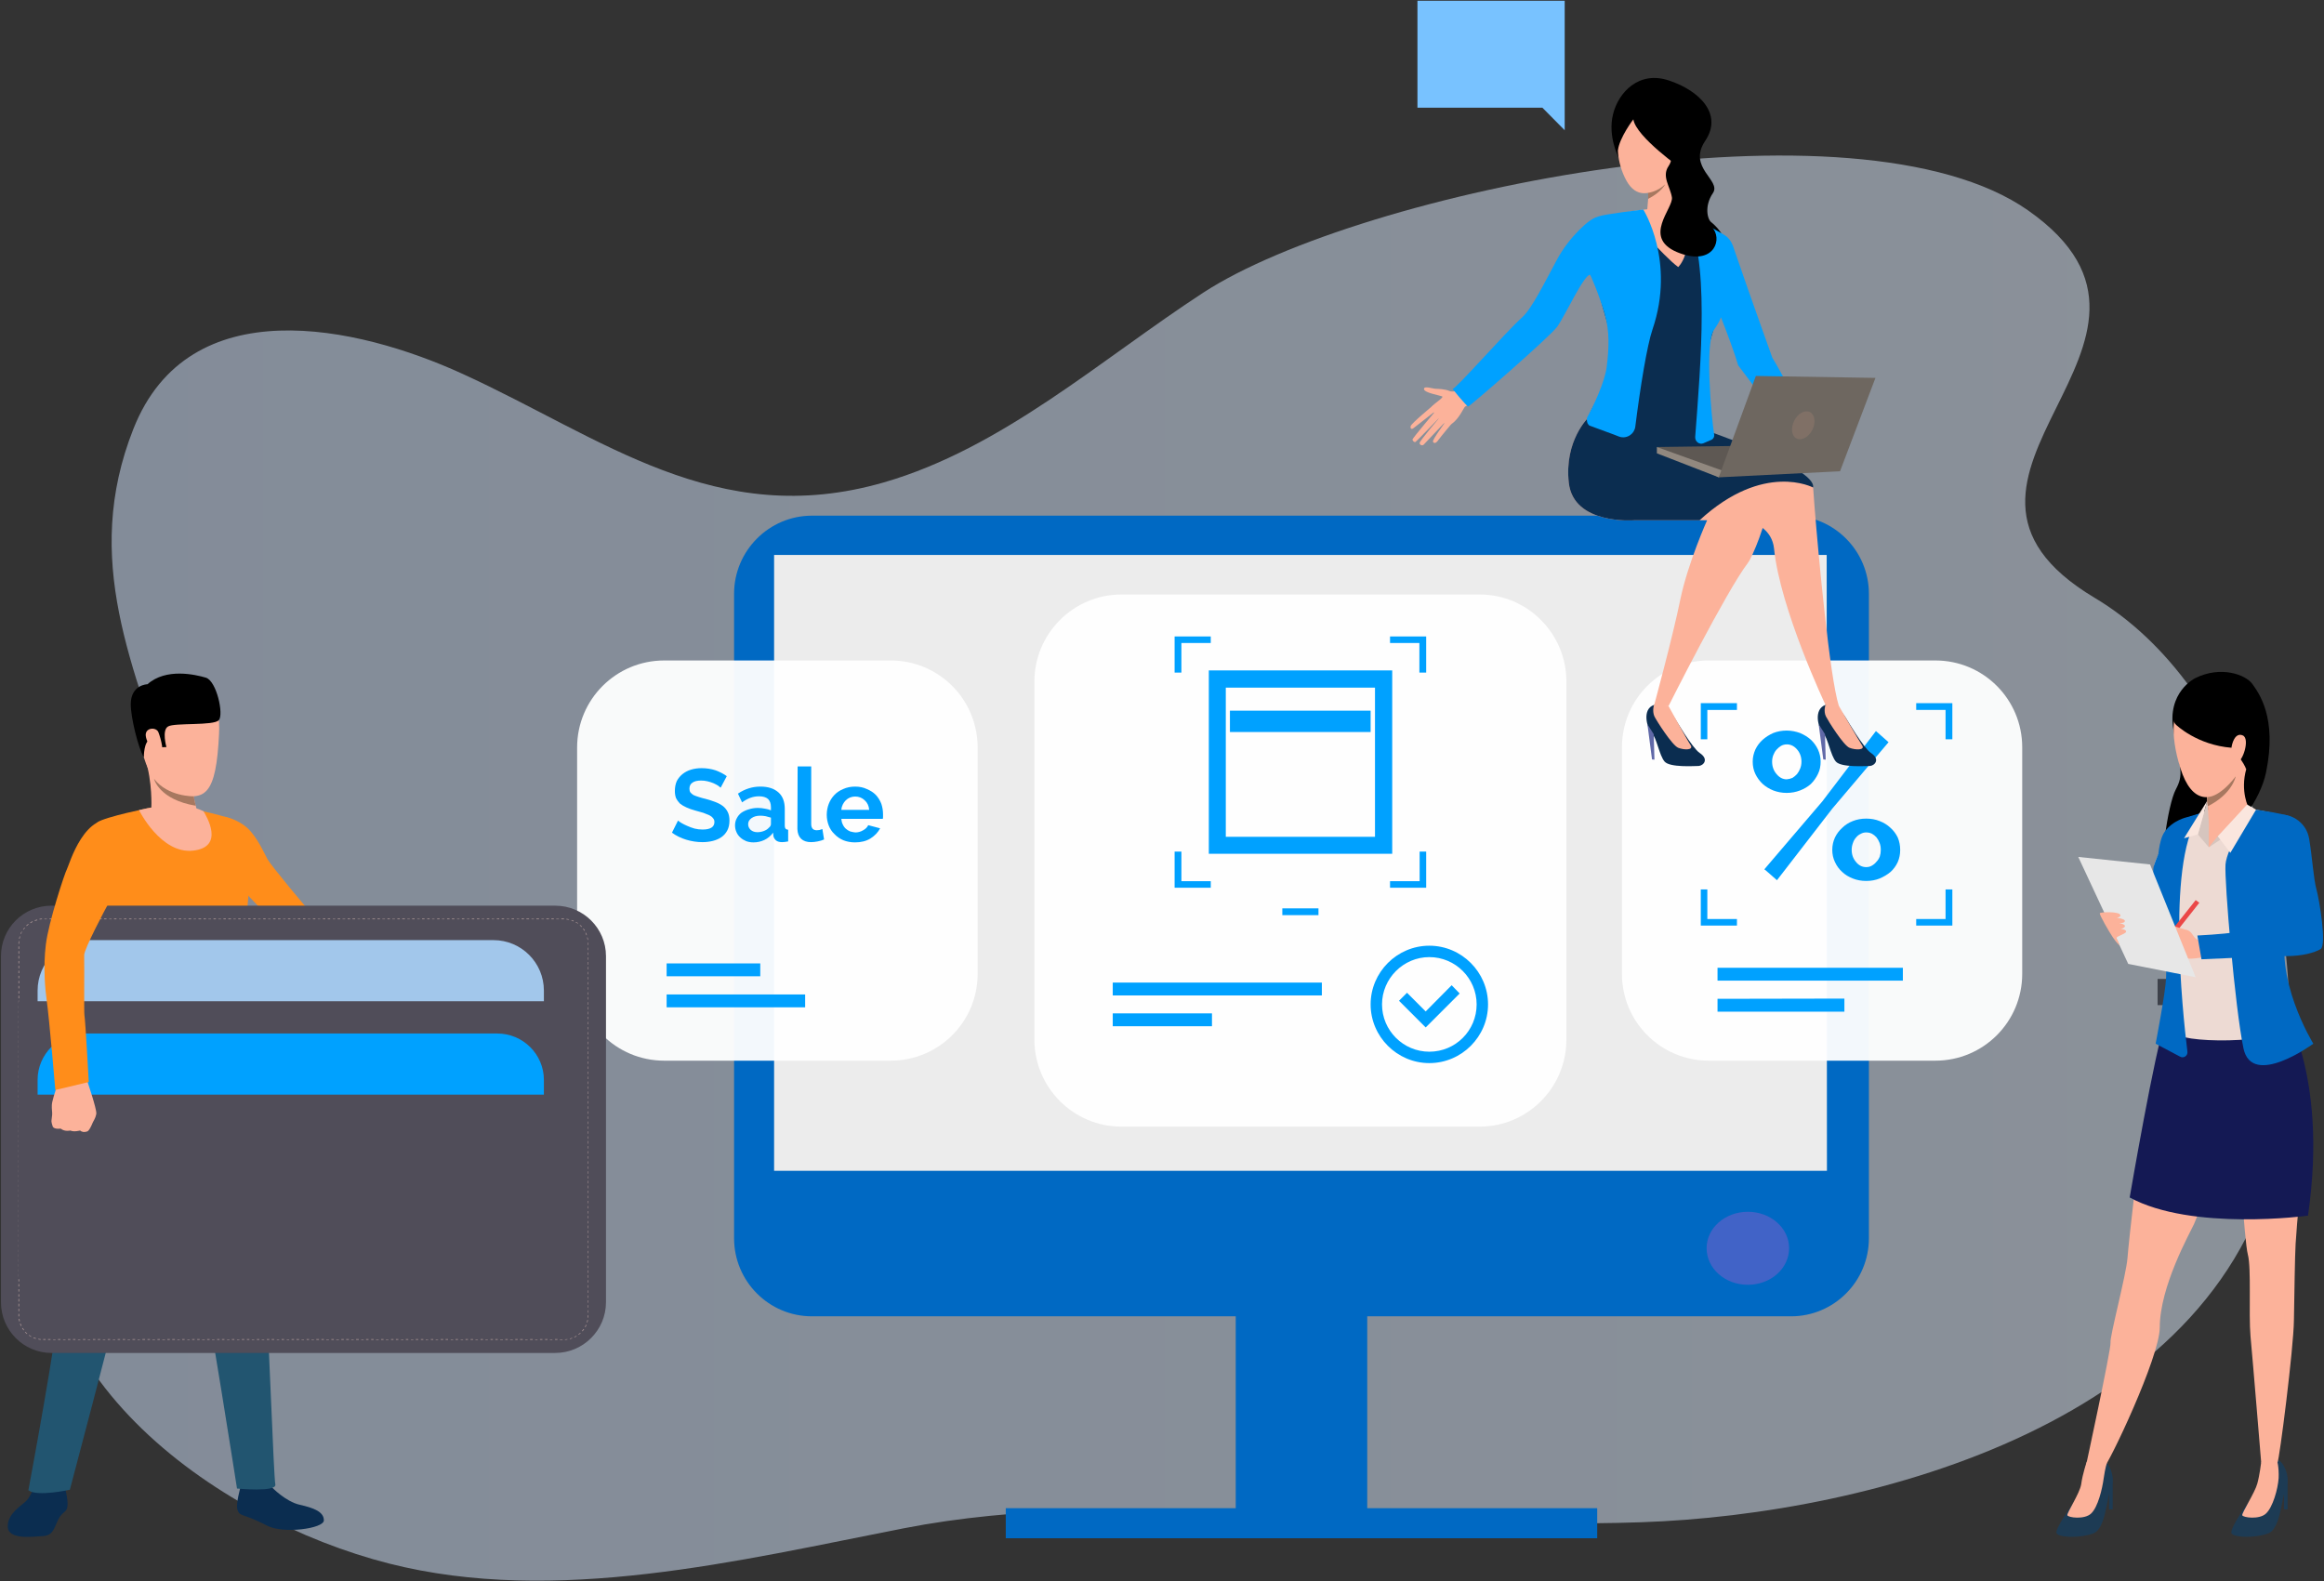 <svg version="1.2" xmlns="http://www.w3.org/2000/svg" viewBox="0 0 958 652" width="958" height="652">
	<rect x="0" y="0" width="958" height="652" fill="#333333" stroke="none"/>
	<title>translation-purchasing</title>
	<defs>
		<linearGradient id="g1" x2="1" gradientUnits="userSpaceOnUse" gradientTransform="matrix(-926.24,0,0,-587.555,943.77,357.88)">
			<stop offset="0" stop-color="#e3f0ff"/>
			<stop offset="1" stop-color="#d4e6ff"/>
		</linearGradient>
		<linearGradient id="g2" x2="1" gradientUnits="userSpaceOnUse" gradientTransform="matrix(215.98,0,0,216.405,418.62,361.82)">
			<stop offset="0" stop-color="#ff9f55"/>
			<stop offset="1" stop-color="#ffd255"/>
		</linearGradient>
	</defs>
	<style>
		.s0 { opacity: .5;fill: url(#g1) } 
		.s1 { fill: url(#g2) } 
		.s2 { fill: #3d414a } 
		.s3 { fill: #0069c3 } 
		.s4 { fill: #ececec } 
		.s5 { fill: #4163c7 } 
		.s6 { fill: #323657 } 
		.s7 { opacity: .95;fill: #ffffff } 
		.s8 { fill: #00a1ff } 
		.s9 { fill: #0b2d50 } 
		.s10 { fill: #fcb29a } 
		.s11 { fill: #6069a8 } 
		.s12 { fill: #000000 } 
		.s13 { fill: #eb4747 } 
		.s14 { fill: #a77860 } 
		.s15 { fill: #5e5853 } 
		.s16 { fill: #91887f } 
		.s17 { fill: #6e6760 } 
		.s18 { fill: #807066 } 
		.s19 { fill: #78c2ff } 
		.s20 { fill: #225570 } 
		.s21 { fill: #ff8d1a } 
		.s22 { fill: #504d59 } 
		.s23 { fill: #a89494 } 
		.s24 { fill: #a2c7eb } 
		.s25 { fill: #1d3b54 } 
		.s26 { fill: #141954 } 
		.s27 { fill: #eddad3 } 
		.s28 { fill: #d6c5be } 
		.s29 { fill: #fae6de } 
		.s30 { fill: #e7e7e7 } 
	</style>
	<path class="s0" d="m939.4 470.3c16.7-90.8-15.5-187.8-75.9-223.8-83.6-49.9 50.1-105.2-27.4-159.7-70.7-49.7-275.4-8.2-340 33.8-42.2 27.5-82.9 64.2-131.8 78.3-69.1 19.9-115.9-18.4-173.7-44.8-43.3-19.8-112.7-35.2-135.6 22.7-21.4 54.1 0 98.2 16.9 150.1 10.2 31.3 16.7 59.6-3 88-15.3 22.3-41.4 32.2-48.3 61.1-21 88 68.6 150.5 139.7 168.6 68.8 17.5 144.6-1.3 212.2-14.5 92.3-18 202.3 1 304-2.5 95.1-3.2 241.7-41.7 262.9-157.2z"/>
	<g>
		<path class="s1" d="m632.7 253.6c-4 2.4-7.8 4-14.7 6.1-18 5.5-23 7.5-43 11-20.1 3.6-42.1-5.5-59.6 5.6-17.5 11-20.7 11.3-20.7 11.3l-8.5 1.7c0 0-22.9-3.7-26.7-0.2-3.2 3 0.9 0.2-14.2 18.2-15 18-9.9 10.5-15 18-11.1 16.3-14 9-10 24 4 15 21 29 21 29 0 0 26.1 2 31.1 4 5 2 42 4.5 42 4.5 0 0 26.5 38.1 31.5 46.1 5 8 5.4 16.5 9.1 31 0.6 2.4 1 4.4 1.4 6.1 48.2-46.9 78.2-112.5 78.2-185.1q0-15.9-1.9-31.3z"/>
		<path fill-rule="evenodd" class="s2" d="m889.4 403.6h42.4v10.8h-42.4z"/>
		<path fill-rule="evenodd" class="s3" d="m563.6 628h-54.2v-164.6h54.2z"/>
		<path fill-rule="evenodd" class="s3" d="m738.3 542.7h-403.6c-17.7 0-32.1-14.4-32.1-32.2v-265.7c0-17.7 14.4-32.2 32.1-32.2h403.6c17.7 0 32.1 14.5 32.1 32.2v265.7c0 17.8-14.4 32.2-32.1 32.2z"/>
		<path fill-rule="evenodd" class="s4" d="m753.1 482.7h-434v-253.9h433.9z"/>
		<path class="s5" d="m703.5 514.6c0 8.4 7.6 15.1 17 15.1 9.4 0 17-6.7 17-15.1 0-8.3-7.6-15-17-15-9.4 0-17 6.7-17 15z"/>
		<path fill-rule="evenodd" class="s3" d="m414.6 621.8h243.8v12.4h-243.8z"/>
		<path class="s6" d="m337.9 455.6q0 0 0 0 0.1 0 0 0z"/>
		<g>
			<path fill-rule="evenodd" class="s7" d="m704.4 272.3h93.4c19.8 0 35.8 16 35.8 35.8v93.4c0 19.8-16 35.8-35.8 35.8h-93.4c-19.8 0-35.8-16-35.8-35.8v-93.4c0-19.8 16-35.8 35.8-35.8z"/>
			<path class="s8" d="m736.5 326.9q-2.9 0-5.5-1-2.5-1-4.4-2.7-1.9-1.8-3-4.1-1.1-2.3-1.1-5.1c0-1.8 0.4-3.4 1.1-5q1.1-2.3 3-4 1.9-1.7 4.4-2.8 2.6-1 5.5-1c2 0 3.8 0.4 5.5 1q2.6 1.1 4.5 2.8 1.8 1.7 2.9 4 1.1 2.4 1.1 5c0 1.8-0.3 3.5-1.1 5.1q-1.1 2.3-2.9 4.1-1.9 1.7-4.5 2.7-2.6 1-5.5 1zm-9.2 31.5l23.9-28 22.1-29 5.2 4.6-23.2 27.4-22.8 29.5c0 0-5.2-4.6-5.2-4.5zm9.2-37.1q1.3-0.1 2.4-0.6 1-0.6 1.9-1.6 0.8-1 1.3-2.3 0.5-1.3 0.5-2.8 0-2.9-1.8-5-1.8-2.1-4.2-2.1-1.3 0-2.4 0.6-1 0.6-1.9 1.6-0.8 0.9-1.3 2.2-0.5 1.3-0.5 2.7 0 3 1.8 5.1 1.8 2.2 4.2 2.2zm32.8 41.9q-3 0-5.5-1-2.6-1-4.4-2.7-1.9-1.7-3-4.1-1.1-2.3-1.1-5 0-2.7 1.1-5.1 1.1-2.3 3-4 1.8-1.8 4.4-2.8 2.5-1 5.5-1 3 0 5.5 1 2.6 1 4.5 2.8 1.9 1.7 3 4 1 2.4 1 5.1 0 2.7-1 5-1.1 2.4-3 4.1-1.9 1.6-4.5 2.7-2.5 1-5.5 1zm0-5.7q1.3 0 2.3-0.6 1.1-0.6 1.9-1.6 0.9-0.9 1.4-2.2 0.4-1.3 0.4-2.7 0-1.6-0.5-2.9-0.5-1.3-1.3-2.3-0.8-0.9-1.9-1.5-1.1-0.5-2.3-0.5-1.3 0-2.3 0.6-1.1 0.5-1.9 1.5-0.9 1-1.3 2.3-0.5 1.3-0.5 2.8 0 2.9 1.8 5 1.7 2.1 4.2 2.1z"/>
			<g>
				<path fill-rule="evenodd" class="s8" d="m716 381.6h-14.9v-14.9h2.7v12.2h12.2v2.7z"/>
				<path fill-rule="evenodd" class="s8" d="m804.8 381.6h-14.9v-2.7h12.1v-12.2h2.8v14.9z"/>
				<path fill-rule="evenodd" class="s8" d="m703.8 304.8h-2.7v-14.9h14.9v2.8h-12.2v12.1z"/>
				<path fill-rule="evenodd" class="s8" d="m804.8 304.8h-2.8v-12.1h-12.1v-2.8h14.9v14.9z"/>
			</g>
			<path fill-rule="evenodd" class="s7" d="m367.1 437.3h-93.3c-19.8 0-35.8-16-35.9-35.8v-93.3c0-19.9 16.1-35.9 35.9-35.9h93.3c19.9 0 35.9 16 35.9 35.9v93.3c0 19.8-16 35.8-35.9 35.8z"/>
			<path fill-rule="evenodd" class="s8" d="m708 399h76.4v5.3h-76.4z"/>
			<path fill-rule="evenodd" class="s8" d="m708 411.8l52.3-0.1v5.4h-52.3z"/>
			<path fill-rule="evenodd" class="s8" d="m274.8 397.2h38.6v5.3h-38.6z"/>
			<path fill-rule="evenodd" class="s8" d="m274.8 410h57.1v5.3h-57.1z"/>
			<g>
				<path class="s8" d="m297 324.7q-0.3-0.3-1-0.8-0.8-0.5-1.9-1-1.2-0.5-2.5-0.8-1.3-0.3-2.6-0.3-2.4 0-3.6 0.9-1.2 0.8-1.2 2.5 0 0.9 0.4 1.5 0.5 0.6 1.3 1.1 0.9 0.4 2.2 0.8 1.2 0.4 2.9 0.8 2.2 0.6 4 1.3 1.8 0.7 3.1 1.7 1.2 1 1.9 2.4 0.7 1.4 0.7 3.5 0 2.4-0.9 4.1-0.9 1.7-2.5 2.8-1.5 1-3.5 1.5-2 0.5-4.2 0.5-3.4 0-6.7-1-3.3-1-5.9-2.9l2.5-5q0.4 0.4 1.4 1 1 0.6 2.4 1.2 1.3 0.6 3 1.1 1.6 0.4 3.3 0.4 4.9 0 4.9-3.1 0-1-0.6-1.6-0.5-0.7-1.5-1.2-1.1-0.5-2.5-1-1.4-0.4-3.2-0.9-2.2-0.6-3.7-1.3-1.6-0.7-2.7-1.6-1-1-1.6-2.2-0.5-1.3-0.5-3 0-2.3 0.8-4.1 0.9-1.7 2.4-2.9 1.5-1.2 3.5-1.8 2-0.6 4.3-0.6 3.1 0 5.8 0.9 2.7 1 4.6 2.4l-2.5 4.7z"/>
				<path class="s8" d="m310.6 347.3q-1.6 0-3-0.5-1.4-0.6-2.4-1.5-1.1-1-1.6-2.2-0.6-1.3-0.6-2.8c0-1 0.2-2 0.7-2.9q0.7-1.4 1.9-2.3 1.3-0.9 3-1.4 1.8-0.6 3.8-0.6 1.5 0 2.9 0.3 1.4 0.2 2.5 0.7v-1.3q0-2.2-1.2-3.4-1.3-1.1-3.7-1.1-1.8 0-3.5 0.6-1.7 0.6-3.5 1.9l-1.7-3.6q4.3-2.9 9.2-2.9c3.3 0 5.7 0.8 7.5 2.4q2.6 2.3 2.6 6.8v6.9q0 0.8 0.3 1.2 0.3 0.4 1.1 0.5v4.8q-1.5 0.3-2.5 0.3-1.6 0-2.5-0.7-0.9-0.8-1.1-1.9l-0.1-1.3q-1.5 2-3.6 3-2.1 1-4.5 1zm1.6-4.2q1.4 0 2.7-0.5 1.3-0.5 2-1.3 0.9-0.7 0.9-1.6v-2.6q-1-0.3-2.2-0.6-1.1-0.2-2.2-0.2-2.2 0-3.6 1-1.4 1-1.4 2.5 0 1.4 1.1 2.4 1.1 0.9 2.7 0.9z"/>
				<path class="s8" d="m328.8 316h5.6v23.8q0 1.2 0.6 1.9 0.6 0.6 1.7 0.6 0.5 0 1.1-0.1 0.6-0.2 1.2-0.4l0.7 4.3q-1.1 0.5-2.6 0.8-1.5 0.3-2.8 0.3-2.6 0-4.1-1.4-1.4-1.4-1.5-4z"/>
				<path class="s8" d="m352.5 347.3q-2.7 0-4.9-0.9-2.1-0.9-3.6-2.5-1.6-1.5-2.4-3.6-0.8-2.1-0.8-4.4c0-1.5 0.3-3.1 0.8-4.4q0.8-2.1 2.3-3.7 1.5-1.6 3.7-2.5 2.2-1 4.9-1 2.7 0 4.8 1 2.2 0.9 3.7 2.4 1.5 1.6 2.3 3.7 0.7 2.1 0.7 4.3 0 0.6 0 1.1 0 0.5-0.1 0.8h-17.1q0.1 1.3 0.6 2.3 0.5 1.1 1.3 1.8 0.8 0.7 1.8 1.1 1.1 0.3 2.1 0.4 1.7 0 3.2-0.9 1.5-0.8 2.1-2.1l4.9 1.3q-1.3 2.5-4 4.2-2.6 1.6-6.4 1.6zm5.8-13.4q-0.2-2.5-1.9-4-1.6-1.5-3.9-1.5-1.1 0-2.1 0.4-1 0.4-1.8 1.2-0.7 0.7-1.2 1.7-0.5 1-0.6 2.2h11.5z"/>
			</g>
			<path class="s7" d="m462.3 245.1h147.6c19.8 0 35.8 16.1 35.8 35.9v147.6c0 19.8-16 35.9-35.8 35.9h-147.6c-19.8 0-35.9-16.1-35.9-35.9v-147.6c0-19.8 16.1-35.9 35.9-35.9z"/>
			<g>
				<path fill-rule="evenodd" class="s8" d="m499.1 366h-14.9v-14.9h2.8v12.2h12.1v2.7z"/>
				<path fill-rule="evenodd" class="s8" d="m587.9 366h-14.9v-2.7h12.2v-12.2h2.7v14.9z"/>
				<path fill-rule="evenodd" class="s8" d="m487 277.3h-2.8v-14.9h14.9v2.7h-12.1v12.2z"/>
				<path fill-rule="evenodd" class="s8" d="m587.9 277.3h-2.8v-12.2h-12.1v-2.7h14.9v14.9z"/>
			</g>
			<path class="s8" d="m573.9 352h-75.6v-75.6h75.6zm-68.6-7h61.5v-61.5h-61.5z"/>
			<path fill-rule="evenodd" class="s8" d="m507 293h58v8.8h-58z"/>
			<path class="s8" d="m589.2 438.3c-13.3 0-24.2-10.9-24.2-24.2 0-13.3 10.9-24.2 24.2-24.2 13.3 0 24.2 10.9 24.2 24.2 0 13.3-10.9 24.2-24.2 24.2zm0-43.7c-10.7 0-19.5 8.8-19.5 19.5 0 10.8 8.8 19.5 19.5 19.5 10.8 0 19.5-8.7 19.5-19.5 0-10.7-8.7-19.5-19.5-19.5z"/>
			<path fill-rule="evenodd" class="s8" d="m587.7 423.6l-11-11 3.3-3.3 7.7 7.7 10.7-10.8 3.3 3.4-14 14z"/>
			<path fill-rule="evenodd" class="s8" d="m528.6 374.5h14.9v2.8h-14.9z"/>
			<path fill-rule="evenodd" class="s8" d="m458.7 405.1h86.2v5.3h-86.2z"/>
			<path fill-rule="evenodd" class="s8" d="m458.7 417.8h40.9v5.3h-40.9z"/>
		</g>
		<g>
			<path class="s9" d="m761.1 296.3c0 0 7.1 12.1 10.1 14.1 4.1 2.7 1.5 5.3-0.4 5.4-1.9 0-11.8 0.7-14-1.8-2.2-2.5-3.3-9.9-5.3-11.8-2-2-4.1-9.7 1-11.6 4.5-1.6 8.6 5.7 8.6 5.7z"/>
			<path class="s10" d="m758 291c0 0 8.2 14.2 9.6 16.3 1.4 2-2.7 2-5.2 1-2.5-1-8.8-11.1-9.7-12.9-1.1-2.2-0.2-4.8-0.2-4.8l5.5 0.4z"/>
			<path fill-rule="evenodd" class="s11" d="m749.7 298.6l1.9 14.5 1 0.1-0.3-10.5-2.6-4.1z"/>
			<path class="s9" d="m690.5 296.3c0 0 7.1 12.1 10.1 14.1 4.1 2.7 1.5 5.3-0.4 5.4-1.9 0-11.8 0.7-14-1.8-2.2-2.5-3.3-9.9-5.3-11.8-2-2-4.2-9.9 1-11.6 4.5-1.4 8.6 5.7 8.6 5.7z"/>
			<path class="s10" d="m687.8 291.1c0-0.1 7.7 14.1 9.1 16.1 1.4 2.1-2.6 2.1-5.1 1.1-2.5-1-8.9-11.1-9.8-12.9-1-2.2-0.2-4.8-0.2-4.8 0 0 6 0.4 6 0.4z"/>
			<path fill-rule="evenodd" class="s11" d="m679.1 298.6l1.9 14.5 1 0.1-0.3-10.5-2.6-4.1z"/>
			<path class="s10" d="m658.9 186.5l64.4 29.3c0 0 7.2 2.4 8 10.4 2.5 24.9 21.2 64.4 21.2 64.4 6 3 5.5 0.4 5.5 0.4-3.8-12.1-8.4-62-10-82-0.3-4.3-0.5-7.2-0.6-8.1 0-0.6-0.7-1.5-1.9-2.4-8.9-7.2-45.2-22.1-45.2-22.1-27.4-0.7-41.4 10.1-41.4 10.1z"/>
			<path class="s10" d="m646.7 199.1c2 17.4 26.9 15.4 26.9 15.4h30.1c0 0-7.9 17.6-11 32.5-3.2 15.7-10.8 43.6-10.8 43.6 0 0 0.5 1 5.9 0.5 0 0 23.7-47.2 32.7-59 2-2.6 7.6-16.4 8.5-24.7 0.3-2.8 0.1-4.9-0.9-5.8-1-0.9-3.4-2.5-6.6-4.5-9.5-6-25.9-15.2-35-17.2-12.2-2.8-31.6-7.9-31.6-7.9 0 0-10.2 9.7-8.2 27.1z"/>
			<path class="s12" d="m667.2 64.9c0 0-4.5-8.6-2.3-17.7 2.2-9.1 10.7-18.2 23.1-14 12.4 4.1 22.4 13.8 14.9 24.9-7.4 11.1 6.8 16.2 3.2 21.5-3.6 5.3-2.3 10.8-0.7 12 1.5 1.2 6.4 5.6 5.9 10.8-0.6 5.2-24.1-15.1-24.1-15.1 0 0-12.8-25.7-20-22.4z"/>
			<path class="s13" d="m705 174.4c0 0-1.9 9-50-2.4 0 0 16.1-5.4 50 2.4z"/>
			<path class="s9" d="m654.5 174.5q-1.2 2.2-2.3 4.3 26.4 0.7 52.8 1.5c-2.8-9.3-1.9-21.9-1.4-31.5 0.6-11.7 7.1-19.8 6.4-31.7 3.5 0.6 4.1 0.7 7.6 1.2-5.4-15.2-7.2-22.7-23.8-28.5-5.4-1.9-8.9-2.3-14.7-1.8-19.2 1.5-25 1.8-34.4 19.2 14.7 2.3 12.3 7.6 16.8 22.3 2.1 7.1 4.4 15.1 3.3 22.6-1.2 7.5-10.3 15.6-10.3 22.4z"/>
			<path class="s10" d="m685.1 93.5c-7.9-1.5-6.2-5.9-6.2-5.9 0 0 0.3-2.5 0.5-5.6q0.1-1.2 0-2.5c0-1.3 0-2.6-0.2-3.8-0.6-5.3 14.3-2.2 14.3-2.2 0 0-0.9 10.7 1.2 13.9 2 3.2-1.8 7.5-9.6 6.1z"/>
			<path class="s10" d="m670.1 87.6c0 0 15.8 18.3 21.7 22.5 0 0 6.7-6.1 2.6-22.1 0 0-7.7-3.9-24.3-0.4z"/>
			<path class="s10" d="m670.5 43.6c0 0-8.2 15.8-0.1 30.8 8.2 15 24.2-6.5 25.3-9 1-2.6 6.5-16.8-4.4-21.2-11-4.3-18.4-4.9-20.8-0.6z"/>
			<path class="s12" d="m673.3 49.2c0 0-5.7 7.4-6.4 12.9 0 0-2.2-10.4 4.1-20.3 6.4-10 22.6-0.5 24.8 3.5 2.1 4 8.5 7.5-2.2 24.6 0 0-19.2-13.4-20.3-20.7z"/>
			<path class="s14" d="m686.4 76c0 0-1.4 3.1-7 6q0-1.2 0-2.5c0 0 3.8-0.4 7-3.5z"/>
			<path class="s10" d="m603.3 160.3c0 0-3.9 1.7-5.8 0.9-1.8-0.8-4.7-0.9-5.6-0.9-1.2 0-5-1.4-4.9 0.1 0 1.5 6.1 2.5 7.4 3 1.2 0.4-3.8 3.2-4.2 4.4-0.5 1.2 5.1 9.2 8.3 6.9 3.2-2.3 4.9-6.8 5.5-7.1 0.7-0.3 2.4-1.6 2.4-1.6l-3.1-5.7z"/>
			<path class="s10" d="m590.8 167.1c0 0-9.2 7.6-9.3 8.6-0.2 1 0.3 1.5 1.2 0.8 0.9-0.7 9.1-7.1 9.1-7.1 0 0-9.2 10.9-9.5 11.7-0.2 0.5 0.7 1.4 1.2 1.1 0.5-0.3 10.3-10.5 10.3-10.5 0 0-8.6 10.1-8.6 10.9-0.1 0.7 1 1.4 1.7 0.7 0.6-0.7 9.2-9.7 9.2-9.7 0 0-5.8 7.8-5.4 8.5 0.2 0.4 0.9 1.3 2.3-0.8 1.5-2 5.3-6.5 5.3-6.5z"/>
			<path class="s9" d="m700.6 214.5h-27c0 0-24.9 2-26.9-15.4-2-17.5 8.2-27.1 8.2-27.1 0 0 13.1 3.5 24.6 6.3 5.7-1.3 12.7-2.1 20.7-1.9 0 0 48.7 16.1 47.2 24.6 0 0-20.3-10.9-46.8 13.5z"/>
			<path fill-rule="evenodd" class="s15" d="m683 184.3l51.5-0.7-26 13.2-25.5-12.5z"/>
			<path class="s9" d="m699 177.8c0 0-11.6 4.4-25.8 0.4l-0.6-5.3 29.2 1.6z"/>
			<path fill-rule="evenodd" class="s16" d="m708.5 196.8l-25.5-9.9v-2.6l27.5 9.9-2 2.6z"/>
			<g>
				<path class="s8" d="m698.8 180.2c-0.1 1.9 1.8 3.3 3.5 2.5l3-1.3c0.9-0.3 1.5-1.3 1.3-2.3-1.2-7.7-3.9-38 0-43.2 1.4-2 2.3-3.6 2.8-5.1 2.6 6.6 5.8 15.2 7.1 19.8l24.3 32.3 8.2 2.1c-10.2-24.5-18.4-37.5-18.4-37.5-1.6-4.3-6.1-17.2-10.2-28.7-2.5-7.3-4.9-14-6.1-17.6-0.7-1.8-1.9-3.4-3.6-4.4-3.8-2.2-10-5.8-15.7-8.5q0-0.1-0.1-0.1-0.2-0.1-0.5-0.2c10.8 16.3 6.6 62.6 4.4 92.1q0 0.1 0 0.1z"/>
				<path class="s8" d="m658.6 89.4c-3.4 0.5-12 8.8-16.6 17.3-5.2 9.6-10.5 20.5-14.5 24.1-7.3 6.6-27.7 30-28.7 29.5-0.4-0.3 5.6 7 6.4 7.3 0.4 0.2 33.6-28.6 36.8-33 3-4.2 11.1-21.7 13.5-21.3q0 0 0 0c0.2 0.4 3.2 6.8 6 16.1q0 0.3 0.1 0.5c1.9 6.5 1.7 13.6 0.7 21.5-0.8 6-5.3 15.8-8 20.6-0.3 0.5-0.2 1.6 0.1 2.5 0.3 0.5 0.6 0.9 0.9 1l9.8 3.6 2.3 0.9c1.6 0.6 3.4 0.3 4.7-0.7 1-0.7 1.8-1.9 2-3.4 2.1-16.7 4.9-33.7 7.1-40.1 9.6-28.2-3.8-49.4-3.8-49.4 0 0-15.7 1.8-18.8 2.9z"/>
			</g>
			<path fill-rule="evenodd" class="s17" d="m708.5 196.8l15.3-41.8 49.3 0.8-14.6 38.5-50 2.5z"/>
			<path class="s18" d="m739.6 173.5c-1.5 3-1.1 6.3 1 7.3 2.1 1 5-0.6 6.5-3.6 1.5-3 1-6.3-1-7.3-2.1-1-5 0.5-6.5 3.6z"/>
			<path class="s12" d="m687.6 59.3c0 0 3.1 5 0.2 9.2-2.9 4.3 0.7 8.4 1.4 12.9 0.6 4.5-12.2 16.4 2 22.5 14.3 6 18.8-4 15.2-9.4-3.6-5.5-6.2-9.9-6.5-17.7-0.3-7.8-2.9-20-12.3-17.5z"/>
			<path fill-rule="evenodd" class="s19" d="m584.3 0.3h60.7v44.1 9.3l-9.2-9.3h-51.5v-44.1z"/>
		</g>
		<g>
			<path class="s9" d="m14.6 612c0 0-1.9 4.7-3.5 6.5-1.6 1.9-7.9 5.2-7.9 10.7-0.1 5.9 10.5 4.3 14.6 4.1 4.2-0.3 4.5-3.4 6.2-6.8 1.7-3.4 3.5-2.8 3.8-5.5 0.4-2.7-1.3-8.8-1.3-8.8z"/>
			<path class="s9" d="m112 613.1c0 0 5.7 6 11.6 7.3 5.8 1.3 9.9 2.9 9.9 6.4 0.1 3.4-16.8 5.7-23.4 2.2-10-5.2-11-3.6-12.1-6.2-1.1-2.6 1.3-9.6 1.2-10.4-0.1-1 12.8 0.7 12.8 0.7z"/>
			<path class="s20" d="m96.6 438.7c0 0 6.1 43.9 8.5 58.7 2.9 17.4 3.9 31.7 4.7 40.7 1 11.2 3 70.6 3.7 73.9 0.7 3.3-15.8 1.7-15.8 1.7 0 0-12-77-15-89-2.8-11.2-10.6-57.4-13.1-54.3-2.6 3-18.7 57-20.6 65.9-1.9 8.8-20.2 77.9-20.2 77.9 0 0-13.6 3-17.1 0.2 0 0 11.9-63.5 13.1-80.1 0.5-6.3 4.2-75.2 14.9-103.1 5.6-14.8 56.9 7.5 56.9 7.5z"/>
			<path class="s21" d="m78.9 333.4c0 0 16 3.3 17.9 5 2.1 1.8 5.7 19.3 5.9 24.2 0.2 4.9-1.9 25.2-4 32.8-2 7.6-1.6 47.2-0.6 53.4 0 0-32.1 6.3-63.8 2.2 0 0 5.5-34.4 4.2-44.8-1.6-13.3-5.5-44-5.5-44 0 0 4.2-20.7 7.1-23.1 2.8-2.3 22.4-6.2 22.4-6.2z"/>
			<path class="s10" d="m72.3 284c0 0 19.2-7.1 18 18.4-1.2 25.6-5.7 28.2-18.3 24.6-12.7-3.6-13.7-19.7-15.4-27.5-1.6-7.7 9.4-14.4 15.7-15.5z"/>
			<path class="s10" d="m82.1 337.5c0 0-10 8.1-19.7-4.6 0 0 0.5-10.3-2.5-19.9-2.9-9.6 20.2 12.8 20.2 12.8-0.3 0.2-0.3 1.1-0.2 2.5 0.1 1.1 0.4 2.5 0.8 3.9 0.8 3.2 0.6 2.7 1.4 5.3z"/>
			<path class="s12" d="m59.3 312.2c0 0-0.1-6.8 2.8-7.4 2.8-0.7 4.3 3.3 4.3 3.3l2.2-0.1c0 0-2-7 0.7-8.5 2.7-1.6 18.9-0.2 20.9-2.6 2.1-2.3-0.9-16.1-5.3-17.5-4.4-1.3-16.5-4.1-24.1 2.7 0 0-6.9 0.1-6.9 8.3 0 5.4 3.1 18.1 5.4 21.8z"/>
			<path class="s14" d="m80.7 332.2c-15-2.5-17.2-10.9-17.2-11.1 5.8 7.5 16.4 7.2 16.4 7.2 0.1 1.1 0.4 2.5 0.8 3.9z"/>
			<path class="s10" d="m65.3 301.9c-0.9-2.3-5.7-2-5.2 1.6 0.5 3.5 4.5 9 6.1 8 1.6-1 0.3-6.5-0.9-9.6z"/>
			<path class="s10" d="m57.3 334c0 0 9 18.2 22.3 16.7 13.2-1.5 5.5-14.2 4.3-16.2 0 0-8-5.1-26.6-0.5z"/>
			<path class="s21" d="m124.9 388.8c7.5 3.5 35.9 10.6 35.9 10.6l2-11.8c0 0-14.4-5.6-24.4-8.2-4.8-1.2-9.6-2.9-10.3-3.3-0.8-0.4-16.7-19.7-17.8-21.8-1.2-2.1-4.1-9-8.3-12.9-4.2-3.8-9.5-4.7-9.5-4.7-10.5 8.9 3.7 25.7 3.7 25.7 0 0 18.3 21.6 28.7 26.4z"/>
			<path fill-rule="evenodd" class="s22" d="m21.2 373.4h207.7c11.5 0 20.9 9.3 20.9 20.8v142.7c0 11.5-9.4 20.9-20.9 20.9h-207.7c-11.5 0-20.8-9.4-20.8-20.9v-142.7c0-11.5 9.3-20.8 20.8-20.8z"/>
			<path class="s23" d="m231.9 552.4h-1.1v-0.2h1.1zm-2.1 0h-1v-0.3h1zm-2.1 0h-1v-0.2h1zm-2 0h-1v-0.3h1zm-2.1 0h-1v-0.3h1zm-2 0h-1v-0.2h1zm-2 0h-1.1v-0.3h1.1zm-2.1 0h-1v-0.2h1zm-2 0h-1.1v-0.3h1.1zm-2.1 0h-1v-0.3h1zm-2 0h-1.1v-0.2h1.1zm-2.1 0h-1v-0.3h1zm-2 0h-1.1v-0.2h1.1zm-2.1 0h-1v-0.3h1zm-2 0h-1v-0.3h1zm-2.1 0h-1v-0.2h1zm-2 0h-1v-0.3h1zm-2.1 0h-1v-0.2h1zm-2 0h-1v-0.3h1zm-2.1 0h-1v-0.3h1zm-2 0h-1v-0.2h1zm-2.1 0h-1v-0.3h1zm-2 0h-1v-0.2h1zm-2.1 0h-1v-0.3h1zm-2 0h-1v-0.3h1zm-2.1 0h-1v-0.2h1zm-2 0h-1v-0.3h1zm-2.1 0h-1v-0.2h1zm-2 0h-1v-0.3h1zm-2.1 0h-1v-0.3h1zm-2 0h-1v-0.2h1zm-2.1 0h-1v-0.3h1zm-2 0h-1v-0.2h1zm-2.1 0h-1v-0.3h1zm-2 0h-1v-0.3h1zm-2.1 0h-1v-0.2h1zm-2 0h-1v-0.3h1zm-2 0h-1.1v-0.2h1.1zm-2.1 0h-1v-0.3h1zm-2.1 0h-1v-0.3h1zm-2 0h-1v-0.2h1zm-2 0h-1.1v-0.3h1.1zm-2.1 0h-1v-0.2h1zm-2 0h-1.1v-0.3h1.1zm-2.1 0h-1v-0.3h1zm-2 0h-1.1v-0.2h1.1zm-2.1 0h-1v-0.3h1zm-2 0h-1.1v-0.2h1.1zm-2.1 0h-1v-0.3h1zm-2 0h-1.1v-0.3h1.1zm-2.1 0h-1v-0.2h1zm-2 0h-1v-0.3h1zm-2.1 0h-1v-0.2h1zm-2 0h-1.1v-0.3h1.1zm-2.1 0h-1v-0.3h1zm-2 0h-1v-0.2h1zm-2.1 0h-1v-0.3h1zm-2 0h-1v-0.2h1zm-2.1 0h-1v-0.3h1zm-2 0h-1v-0.3h1zm-2.1 0h-1v-0.2h1zm-2 0h-1v-0.3h1zm-2.1 0h-1v-0.2h1zm-2 0h-1v-0.3h1zm-2.1 0h-1v-0.3h1zm-2 0h-1v-0.2h1zm-2.1 0h-1v-0.3h1zm-2 0h-1v-0.2h1zm-2.1 0h-1v-0.3h1zm-2 0h-1v-0.3h1zm-2.1 0h-1v-0.2h1zm-2 0h-1v-0.3h1zm-2 0h-1.1v-0.2h1.1zm-2.1 0h-1v-0.3h1zm-2.1 0h-1v-0.3h1zm-2 0h-1v-0.2h1zm-2.1 0h-1v-0.3h1zm-2 0h-1v-0.2h1zm-2 0h-1.1v-0.3h1.1zm-2.1 0h-1v-0.3h1zm-2 0h-1.1v-0.2h1.1zm-2.1 0h-1v-0.3h1zm-2 0h-1.1v-0.2h1.1zm-2.1 0h-1v-0.3h1zm-2 0h-1.1v-0.3h1.1zm-2.1 0h-1v-0.2h1zm-2 0h-1.1v-0.3h1.1zm-2.1 0h-1v-0.2h1zm-2 0h-1v-0.3h1zm-2.1 0h-1v-0.3h1zm-2 0h-1v-0.2h1zm-2.1 0h-1v-0.3h1zm-2 0h-1v-0.2h1zm-2.1 0h-1v-0.3h1zm-2 0h-1v-0.3h1zm-2.1 0h-1v-0.2h1zm-2 0h-1v-0.3h1zm-2.1 0h-1v-0.2h1zm-2 0h-1v-0.3h1zm-2.1 0h-1v-0.3h1zm-2 0h-1v-0.2h1zm-2.1 0h-1v-0.3h1zm-2 0h-1v-0.2h1zm-2.1 0h-1v-0.3h1zm-2 0h-1v-0.3h1zm214.1 0v-0.2q0.5-0.1 1-0.1v0.2q-0.5 0.1-1 0.1zm-216.2 0q-0.5-0.1-1-0.2l0.1-0.2q0.5 0.1 1 0.1c0 0-0.1 0.3-0.1 0.3zm218.2-0.3v-0.2q0.4-0.2 0.9-0.3l0.1 0.2q-0.5 0.2-1 0.3zm-220.2-0.1q-0.5-0.2-1-0.4l0.1-0.2q0.5 0.2 1 0.3zm222.1-0.6l-0.1-0.2q0.5-0.2 0.9-0.5l0.1 0.2q-0.4 0.3-0.9 0.5zm-224-0.2q-0.5-0.3-0.9-0.6l0.1-0.2q0.4 0.3 0.9 0.6c0 0-0.1 0.2-0.1 0.2zm225.8-0.9l-0.2-0.2q0.4-0.3 0.8-0.6l0.2 0.1q-0.4 0.4-0.8 0.7zm-227.5-0.3q-0.4-0.3-0.8-0.7l0.2-0.2q0.4 0.4 0.7 0.7zm229-1.1l-0.2-0.2q0.4-0.4 0.6-0.8l0.3 0.2q-0.3 0.4-0.7 0.8zm-230.4-0.4q-0.3-0.4-0.6-0.9l0.3-0.1q0.2 0.4 0.5 0.8c0 0-0.2 0.2-0.2 0.2zm231.6-1.3l-0.2-0.1q0.2-0.5 0.4-0.9l0.3 0.1q-0.2 0.4-0.5 0.9zm-232.7-0.5q-0.2-0.4-0.4-0.9l0.3-0.1q0.2 0.5 0.4 0.9l-0.3 0.1zm233.5-1.4l-0.2-0.1q0.1-0.5 0.2-1l0.3 0.1q-0.1 0.5-0.3 1zm-234.2-0.5q-0.1-0.5-0.2-1l0.3-0.1q0.1 0.5 0.2 1l-0.3 0.1zm234.6-1.6h-0.3q0.1-0.4 0.1-0.9v-0.1h0.2v0.1q0 0.5 0 0.9zm-234.9-0.5q0-0.2 0-0.4v-0.6h0.3v0.6q0 0.2 0 0.4c0 0-0.3 0-0.3 0zm234.9-1.5h-0.2v-1h0.2zm-234.6-0.6h-0.3v-1h0.3zm234.6-1.5h-0.2v-1h0.2zm-234.6-0.5h-0.3v-1.1h0.3zm234.6-1.5h-0.2v-1h0.2zm-234.6-0.5h-0.3v-1.1h0.3zm234.6-1.5h-0.2v-1h0.2zm-234.6-0.5h-0.3v-1h0.3zm234.6-1.6h-0.2v-1h0.2zm-234.6-0.5h-0.3v-1h0.3zm234.6-1.6h-0.2v-1h0.2zm-234.6-0.5h-0.3v-1h0.3zm234.6-1.6h-0.2v-1h0.2zm-234.6-0.5h-0.3v-1h0.3zm234.6-1.5h-0.2v-1.1h0.2zm-234.6-0.5h-0.3v-1h0.3zm234.6-1.5h-0.2v-1.1h0.2zm-234.6-0.5h-0.3v-1h0.3zm234.6-1.5h-0.2v-1h0.2zm-234.6-0.6h-0.3v-1h0.3zm234.6-1.5h-0.2v-1h0.2zm-234.6-0.5h-0.3v-1.1h0.3zm234.6-1.5h-0.2v-1h0.2zm-234.6-0.5h-0.3v-1.1h0.3zm234.6-1.5h-0.2v-1h0.2zm-234.6-0.5h-0.3v-1h0.3zm234.6-1.6h-0.2v-1h0.2zm-234.6-0.5h-0.3v-1h0.3zm234.6-1.6h-0.2v-1h0.2zm-234.6-0.5h-0.3v-1h0.3zm234.6-1.6h-0.2v-1h0.2zm-234.6-0.5h-0.3v-1h0.3zm234.6-1.5h-0.2v-1.1h0.2zm-234.6-0.5h-0.3v-1h0.3zm234.6-1.5h-0.2v-1.1h0.2zm-234.6-0.5h-0.3v-1h0.3zm234.6-1.5h-0.2v-1h0.2zm-234.6-0.6h-0.3v-1h0.3zm234.6-1.5h-0.2v-1h0.2zm-234.6-0.5h-0.3v-1.1h0.3zm234.6-1.5h-0.2v-1h0.2zm-234.6-0.5h-0.3v-1h0.3zm234.6-1.6h-0.2v-1h0.2zm-234.6-0.5h-0.3v-1h0.3zm234.6-1.6h-0.2v-1h0.2zm-234.6-0.5h-0.3v-1h0.3zm234.6-1.6h-0.2v-1h0.2zm-234.6-0.5h-0.3v-1h0.3zm234.6-1.6h-0.2v-1h0.2zm-234.6-0.5h-0.3v-1h0.3zm234.6-1.5h-0.2v-1.1h0.2zm-234.6-0.5h-0.3v-1h0.3zm234.6-1.5h-0.2v-1.1h0.2zm-234.6-0.5h-0.3v-1h0.3zm234.6-1.5h-0.2v-1h0.2zm-234.6-0.5h-0.3v-1.1h0.3zm234.6-1.5h-0.2v-1h0.2zm-234.6-0.5h-0.3v-1.1h0.3zm234.6-1.5h-0.2v-1h0.2zm-234.6-0.5h-0.3v-1h0.3zm234.6-1.6h-0.2v-1h0.2zm-234.6-0.5h-0.3v-1h0.3zm234.6-1.6h-0.2v-1h0.2zm-234.6-0.5h-0.3v-1h0.3zm234.6-1.6h-0.2v-1h0.2zm-234.6-0.5h-0.3v-1h0.3zm234.6-1.6h-0.2v-1h0.2zm-234.6-0.5h-0.3v-1h0.3zm234.6-1.5h-0.2v-1.1h0.2zm-234.6-0.5h-0.3v-1h0.3zm234.6-1.5h-0.2v-1h0.2zm-234.6-0.6h-0.3v-1h0.3zm234.6-1.5h-0.2v-1h0.2zm-234.6-0.5h-0.3v-1.1h0.3zm234.6-1.5h-0.2v-1h0.2zm-234.6-0.5h-0.3v-1.1h0.3zm234.6-1.5h-0.2v-1h0.2zm-234.6-0.5h-0.3v-1h0.3zm234.6-1.6h-0.2v-1h0.2zm-234.6-0.5h-0.3v-1h0.3zm234.6-1.6h-0.2v-1h0.2zm-234.6-0.5h-0.3v-1h0.3zm234.6-1.6h-0.2v-1h0.2zm-234.6-0.5h-0.3v-1h0.3zm234.6-1.6h-0.2v-1h0.2zm-234.6-0.5h-0.3v-1h0.3zm234.6-1.5h-0.2v-1.1h0.2zm-234.6-0.5h-0.3v-1h0.3zm234.6-1.5h-0.2v-1h0.2zm-234.6-0.6h-0.3v-1h0.3zm234.6-1.5h-0.2v-1h0.2zm-234.6-0.5h-0.3v-1.1h0.3zm234.6-1.5h-0.2v-1h0.2zm-234.6-0.5h-0.3v-1.1h0.3zm234.6-1.5h-0.2v-1h0.2zm-234.6-0.5h-0.3v-1h0.3zm234.6-1.6h-0.2v-1h0.2zm-234.6-0.5h-0.3v-1h0.3zm234.6-1.6h-0.2v-1h0.2zm-234.6-0.5h-0.3v-1h0.3zm234.6-1.6h-0.2v-1h0.2zm-234.6-0.5h-0.3v-1h0.3zm234.6-1.5h-0.2v-1.1h0.2zm-234.6-0.5h-0.3v-1h0.3zm234.6-1.5h-0.2v-1.1h0.2zm-234.6-0.5h-0.3v-1h0.3zm234.6-1.5h-0.2v-1h0.2zm-234.6-0.6h-0.3v-1h0.3zm234.6-1.5h-0.2v-1h0.2zm-234.6-0.5h-0.3v-1.1h0.3zm234.6-1.5h-0.2v-1h0.2zm-234.6-0.5h-0.3v-1.1h0.3zm234.6-1.5h-0.2v-1h0.2zm-234.6-0.5h-0.3v-1h0.3zm234.6-1.6h-0.2v-1h0.2zm-234.6-0.5h-0.3v-1h0.3zm234.6-1.6h-0.2v-1h0.2zm-234.6-0.5h-0.3v-1h0.3zm234.6-1.6h-0.2v-1h0.2zm-234.6-0.5h-0.3v-1h0.3zm234.6-1.5h-0.2v-1.1h0.2zm-234.6-0.5h-0.3v-1h0.3zm234.6-1.5h-0.2v-1.1h0.2zm-234.6-0.5h-0.3v-1h0.3zm234.6-1.5h-0.2v-1h0.2zm-234.6-0.6h-0.3v-1h0.3zm234.6-1.5h-0.2v-1h0.2zm-234.6-0.5h-0.3v-1.1h0.3zm234.6-1.5h-0.2v-1h0.2zm-234.6-0.5h-0.3v-1h0.3zm234.6-1.6h-0.2v-1h0.2zm-234.6-0.5h-0.3v-1h0.3zm234.6-1.6h-0.2v-1h0.2zm-234.6-0.5h-0.3v-1h0.3zm234.6-1.6h-0.2v-1h0.2zm-234.6-0.5h-0.3v-1h0.3zm234.6-1.6h-0.2v-1h0.2zm-234.6-0.5h-0.3v-1h0.3zm234.6-1.5h-0.2v-1.1h0.2zm-234.6-0.5h-0.3v-1h0.3zm234.6-1.5h-0.2v-1.1h0.2zm-234.6-0.5h-0.3v-1h0.3zm234.6-1.5h-0.2v-1h0.2zm-234.6-0.5h-0.3v-1.1h0.3zm234.6-1.5h-0.2v-1h0.2zm-234.6-0.5h-0.3v-1.1h0.3zm234.6-1.5h-0.2v-1h0.2zm-234.6-0.5h-0.3v-1h0.3zm234.6-1.6h-0.2v-0.6q0-0.2 0-0.4h0.2q0 0.2 0 0.4zm-234.6-0.5h-0.3v-0.2q0-0.4 0.1-0.9h0.2q0 0.5 0 0.9c0 0 0 0.2 0 0.2zm234.3-1.6q-0.1-0.5-0.2-1h0.2q0.2 0.5 0.2 1c0 0-0.2 0-0.2 0zm-234.1-0.5h-0.3q0.1-0.5 0.3-1l0.2 0.1q-0.1 0.4-0.2 0.9zm233.6-1.4q-0.2-0.5-0.4-1l0.2-0.1q0.3 0.5 0.4 1l-0.2 0.1zm-233-0.5l-0.3-0.1q0.2-0.5 0.5-0.9l0.2 0.1q-0.3 0.4-0.5 0.9zm232.2-1.3q-0.3-0.5-0.6-0.9l0.2-0.1q0.4 0.4 0.6 0.8l-0.2 0.2zm-231.2-0.5l-0.2-0.1q0.3-0.4 0.6-0.8l0.2 0.1q-0.3 0.4-0.6 0.8zm230-1.1q-0.4-0.4-0.7-0.7l0.1-0.2q0.4 0.3 0.8 0.7c0 0-0.2 0.2-0.2 0.2zm-228.7-0.4l-0.2-0.2q0.4-0.3 0.8-0.7l0.2 0.2q-0.4 0.4-0.8 0.7zm227.2-1q-0.4-0.3-0.9-0.5l0.1-0.2q0.5 0.2 0.9 0.5l-0.1 0.2zm-225.6-0.2l-0.2-0.2q0.5-0.3 0.9-0.6l0.2 0.3q-0.5 0.2-0.9 0.5zm223.8-0.7q-0.5-0.3-0.9-0.4l0.1-0.2q0.5 0.1 0.9 0.3c0 0-0.1 0.3-0.1 0.3zm-222-0.2l-0.1-0.3q0.5-0.2 1-0.3l0.1 0.3q-0.5 0.1-1 0.3zm220.1-0.5q-0.5-0.1-1-0.1v-0.3q0.6 0.1 1.1 0.2zm-218.2-0.1v-0.3q0.5 0 1-0.1v0.3q-0.5 0-1 0.1zm216.2-0.1h-1.1v-0.3h1.1zm-2.1 0h-1.1v-0.2h1.1zm-2.1 0h-1v-0.3h1zm-2 0h-1.1v-0.3h1.1zm-2.1 0h-1v-0.2h1zm-2 0h-1.1v-0.3h1.1zm-2.1 0h-1v-0.2h1zm-2 0h-1.1v-0.3h1.1zm-2.1 0h-1v-0.3h1zm-2 0h-1v-0.2h1zm-2.1 0h-1v-0.3h1zm-2 0h-1v-0.2h1zm-2.1 0h-1v-0.3h1zm-2 0h-1v-0.3h1zm-2.1 0h-1v-0.2h1zm-2 0h-1v-0.3h1zm-2.1 0h-1v-0.2h1zm-2 0h-1v-0.3h1zm-2.1 0h-1v-0.3h1zm-2 0h-1v-0.2h1zm-2.1 0h-1v-0.3h1zm-2 0h-1v-0.2h1zm-2.1 0h-1v-0.3h1zm-2 0h-1v-0.3h1zm-2.1 0h-1v-0.2h1zm-2 0h-1v-0.3h1zm-2.1 0h-1v-0.2h1zm-2 0h-1v-0.3h1zm-2.1 0h-1v-0.3h1zm-2 0h-1v-0.2h1zm-2.1 0h-1v-0.3h1zm-2 0h-1v-0.2h1zm-2 0h-1.1v-0.3h1.1zm-2.1 0h-1v-0.3h1zm-2 0h-1.1v-0.2h1.1zm-2.1 0h-1v-0.3h1zm-2 0h-1.1v-0.2h1.1zm-2.1 0h-1v-0.3h1zm-2 0h-1.1v-0.3h1.1zm-2.1 0h-1v-0.2h1zm-2 0h-1.1v-0.3h1.1zm-2.1 0h-1v-0.2h1zm-2 0h-1.1v-0.3h1.1zm-2.1 0h-1v-0.3h1zm-2 0h-1.1v-0.2h1.1zm-2.1 0h-1v-0.3h1zm-2 0h-1v-0.2h1zm-2.1 0h-1v-0.3h1zm-2 0h-1v-0.3h1zm-2.1 0h-1v-0.2h1zm-2 0h-1v-0.3h1zm-2.1 0h-1v-0.2h1zm-2 0h-1v-0.3h1zm-2.1 0h-1v-0.3h1zm-2 0h-1v-0.2h1zm-2.1 0h-1v-0.3h1zm-2 0h-1v-0.2h1zm-2.1 0h-1v-0.3h1zm-2 0h-1v-0.3h1zm-2.1 0h-1v-0.2h1zm-2 0h-1v-0.3h1zm-2.1 0h-1v-0.2h1zm-2 0h-1v-0.3h1zm-2.1 0h-1v-0.3h1zm-2 0h-1v-0.2h1zm-2.1 0h-1v-0.3h1zm-2 0h-1v-0.2h1zm-2 0h-1.1v-0.3h1.1zm-2.1 0h-1v-0.3h1zm-2 0h-1.1v-0.2h1.1zm-2.1 0h-1v-0.3h1zm-2 0h-1.1v-0.2h1.1zm-2.1 0h-1v-0.3h1zm-2 0h-1.1v-0.3h1.1zm-2.1 0h-1v-0.2h1zm-2 0h-1.1v-0.3h1.1zm-2.1 0h-1v-0.2h1zm-2 0h-1.1v-0.3h1.1zm-2.1 0h-1v-0.3h1zm-2 0h-1.1v-0.2h1.1zm-2.1 0h-1v-0.3h1zm-2 0h-1.1v-0.2h1.1zm-2.1 0h-1v-0.3h1zm-2 0h-1v-0.3h1zm-2.1 0h-1v-0.2h1zm-2 0h-1v-0.3h1zm-2.1 0h-1v-0.2h1zm-2 0h-1v-0.3h1zm-2.1 0h-1v-0.3h1zm-2 0h-1v-0.2h1zm-2.1 0h-1v-0.3h1zm-2 0h-1v-0.2h1zm-2.1 0h-1v-0.3h1zm-2 0h-1v-0.3h1zm-2.1 0h-1v-0.2h1zm-2 0h-1v-0.3h1zm-2.1 0h-1v-0.2h1zm-2 0h-1v-0.3h1zm-2.1 0h-1v-0.3h1zm-2 0h-1v-0.2h1zm-2.1 0h-1v-0.3h1zm-2 0h-1v-0.2h1zm-2.1 0h-1v-0.3h1zm-2 0h-1v-0.3h1zm-2.1 0h-1v-0.2h1z"/>
			<path fill-rule="evenodd" class="s24" d="m36.3 387.6h167.1c11.5 0 20.8 9.3 20.8 20.8v88c0 11.5-9.3 20.8-20.8 20.8h-167.1c-11.5 0-20.8-9.3-20.8-20.8v-88c0-11.5 9.3-20.8 20.8-20.8z"/>
			<path fill-rule="evenodd" class="s22" d="m7.6 412.8h231.4v114.6h-231.4z"/>
			<path fill-rule="evenodd" class="s8" d="m34.6 426.1h170.4c10.6 0 19.2 8.6 19.2 19.1v71.9c0 10.6-8.6 19.1-19.2 19.1h-170.4c-10.5 0-19.1-8.5-19.1-19.1v-71.9c0-10.5 8.6-19.1 19.1-19.1z"/>
			<path fill-rule="evenodd" class="s22" d="m10.1 451.3h228.9v94.8h-228.9z"/>
			<path class="s10" d="m21.8 464.6c0 0-0.6-1.6-0.6-2.4 0 0 0.2-1.6 0.3-2.6 0-0.4 0-0.7 0-0.9 0-0.8-0.4-2.6 0.1-4.6 0.4-2 2.7-8.8 2.7-8.8l6.2 0.9 5.4-0.7c0 0 4 11.7 3.8 13.6q0 0.3-0.1 0.5c-0.3 1.6-1.2 2.7-1.5 3.5-0.1 0.3-1.3 3.2-2.2 3.4-1.2 0.4-2.2 0.2-2.9-0.4 0 0-2.5 0.7-4 0 0 0-2.3 0.6-4-0.8 0 0-2.4 0.4-3.2-0.7z"/>
			<path class="s21" d="m48.9 338.7c2.1 0.8 4.3 5.9 2.6 15.8-1.7 10.7-5.3 15.3-6.7 17.8-1.4 2.5-10.2 19.1-10.1 21.5 0.1 6.5-0.1 23.4 0.1 24.7 0.4 2.2 1.8 27.6 1.8 27.6l-13.8 3.3c0 0-2.4-28.7-3.6-37.4-0.5-3.5-1.5-13-0.3-22.6 1.1-9.2 7.8-29.5 8.7-31.1 0.9-1.6 7.4-25 21.3-19.6z"/>
		</g>
		<g>
			<path class="s12" d="m904.9 279.6c0 0-11.9 5.8-8.9 21.7 2.9 15.9 4.2 18 0.9 24.2-3.3 6.2-7.2 32.6-4.2 37.7 3 5 36.7-22.1 41.4-44.7 4.7-22.7-3-32.8-5.7-36.6-2.7-3.7-12.9-7.6-23.5-2.3z"/>
			<path class="s3" d="m901.6 336.9c0 0-6 1.2-9.4 6.2-2.4 3.5-2.6 11.3-2.9 12.7-0.4 1.5-4.9 18-4.9 18l12.6 8.5c0 0 4.7-45.4 4.6-45.4z"/>
			<path class="s25" d="m854.9 619.4c0 0-8.2 11.1-7.1 12.8 1.2 1.8 9.8 2 15.1 0 5.3-2 5.4-15 7.8-20.6 1-2.3-1.1-9.2-4.2-9.7-3-0.5-6.2 0.9-6.2 0.9 0 0 3.1 7.9-5.4 16.6z"/>
			<path class="s10" d="m860.2 602.7c0 0-1.7 4.8-2.3 9.3-0.6 3.7-5.9 11.7-5.7 12.7 0.3 1 7.1 1.9 9.8-0.7 2.8-2.6 4.6-10.1 5.2-14.6 0.6-4.2 1.3-6.3 1.3-6.3 0 0-5.6-3.1-8.3-0.4z"/>
			<path class="s25" d="m926.7 619.5c0 0-7.9 11-6.8 12.7 1.2 1.8 9.8 2 15.1 0 5.3-2 5.4-15 7.8-20.6 1-2.3-1.2-9.3-4.2-9.8-3-0.5-6.5 1.1-6.5 1.1 0 0 3.1 8-5.4 16.6z"/>
			<path class="s10" d="m932.1 602.9c0 0-0.6 5.2-1.6 8.8-1 3.7-6.4 12-6.2 13 0.3 1 7.1 1.9 9.8-0.7 2.8-2.6 4.9-10.1 5.2-14.6 0.2-4.6-0.7-7.5-0.7-7.5 0 0-3.9-1.7-6.5 1z"/>
			<path class="s10" d="m892.4 422.2c0 0-7.1 32.9-8.7 41.2-1.7 8.3-6.2 48.4-6.7 55.2-0.5 6.9-7.4 32.6-7 35 0.3 2.5-10.3 51.5-10.3 51.5 0 0 3.6 2.9 7.4 0.2 2-1.3 23.2-45.8 23.2-58 0-16.9 12.4-38.9 14.1-42.6 14.9-35.1 12-45.8 13.9-48.1 2-2.2 2.1 1.5 3.3 6.5 1.1 5 3.5 48.6 5 54.1 1.5 5.6 0.3 24.2 1.1 33.7 0.9 9.4 4.4 52 4.4 52 0 0 2.8 4.4 6.7 0.2 0.8-1 6.7-47.5 6.8-58.8 0.2-11.2 0.4-26.6 0.7-31.5 3-46.5 10.4-53.1-1.3-86-21.8-61.6-52.6-4.6-52.6-4.6z"/>
			<path class="s26" d="m939.9 413c0 0 20.2 28.2 11.5 88.2 0 0-47.8 6.5-73.5-7.5 0 0 10.6-61.9 14.5-71.5 3.8-9.7 47.5-9.2 47.5-9.2z"/>
			<path fill-rule="evenodd" class="s25" d="m870.9 610.6v11.7h-1.5v-9l1.5-2.7z"/>
			<path fill-rule="evenodd" class="s25" d="m943 610.6v11.7h-1.5v-9l1.5-2.7z"/>
			<path class="s27" d="m912.8 332.8c0 0-7.4 3.5-10 4-2.5 0.5-12.5 13.5-14.3 18.2-1.7 4.8 0 11.9 3.6 20.3 3.6 8.3 0.2 11.1 1.9 19.5 1.6 8.3 3.1 26 2.8 30.7-0.4 4.6 41.7 5.5 51.3-3 0 0-9.7-14.4-10.9-16.5-1.2-2-0.2-13.3 0.9-16.2 1.2-2.9 8.7-27.5 8.7-27.5 0 0 6.2-18.8 0.6-23.2-4.8-3.7-18-5.1-20.4-5.9-2.4-0.8-9.3-1.2-14.1-0.4z"/>
			<path class="s28" d="m910.5 349.3l-4.5-5.3 3.9-13.9c0 0 1.3 7.8 0.6 19.2z"/>
			<path class="s10" d="m909.3 324.2c0 0 0.2 1.9 0.4 4.4 0.1 1.2 0.3 2.5 0.4 3.8 0.3 3.7 0.5 7.8 0.4 9.9 0 0 7.7 7.7 16.5-9.1 0 0-3.7-6.9-1-16.3 2.8-9.4-16.7 7.3-16.7 7.3z"/>
			<path fill-rule="evenodd" class="s10" d="m910.5 342.3v7l8.9-6.6-8.9-0.4z"/>
			<path fill-rule="evenodd" class="s28" d="m910.5 349.3l3.7-4.5 12.4-12.4 4 3.8-20.1 13.1z"/>
			<path class="s3" d="m928.3 333.6c0 0-10.4 15.8-10.9 22.8-0.5 6.9 3.9 59 7.4 75.8 3.5 16.7 28.8-1.9 28.8-1.9 0 0-17-27.5-10.5-49.6 6.5-22 8.9-30.8 8.9-30.8 0 0-2.2-12.3-10.2-14-7-1.5-13.5-2.3-13.5-2.3z"/>
			<path class="s3" d="m887.8 357.2c0 0-1.9 6.6 5.5 21.3 0 0-0.2 18.9-0.4 24.7-0.2 5.9-4.3 27.1-4.3 27.1l10 5.3c1.5 0.9 3.3-0.3 3.1-2-2.1-16.9-8.8-81.1 5.6-98.4l-5.7 1.7c0 0-10.3 8.4-13.8 20.3z"/>
			<path fill-rule="evenodd" class="s29" d="m906 344l-5.7 1.6 9.6-15.5-3.9 13.9z"/>
			<path fill-rule="evenodd" class="s29" d="m914.2 344.8l5.2 6.8 10.6-17.8-3.7-2.1-12.1 13.1z"/>
			<path fill-rule="evenodd" class="s13" d="m891.3 388.5l13.8-17.4 1.5 1.1-13.8 17.5z"/>
			<path class="s10" d="m907.5 387.8c0 0-1.3 0-2.2-0.7-1.5-1.1-2-3.9-4.7-3.7-2.6 0.2-3.8 8.5-3.2 10.1 0.7 1.6 4.3 2.3 9.8 1.3 5.4-1.1 0.3-7 0.3-7z"/>
			<path class="s10" d="m901.5 383.5c0 0-3.8-1.3-8.1-2.3-3.9-0.8-8.5-1.1-8.9-0.4-0.5 0.7 3.7 1.4 7.5 2.5 3.4 0.9 2.6 1.3 2.6 1.3 0 0 0.2-0.1-3.7-0.5-4.3-0.4-8.7-0.4-9.1 0.5-0.2 0.4-0.1 0.7 1.5 1.1-0.9-0.1-1.1 0.2-1.1 0.5-0.2 2 6 3.5 8.5 4.1-1.9-0.5-3.3-0.6-2.7 0.7 0.8 1.4 9.7 3.2 12.8 4.2 3.4 1 0.7-11.7 0.7-11.7z"/>
			<path class="s3" d="m940.3 336.1c2.6-0.8 10.3 1.9 11.6 9.8 1.3 7.8 1.8 16.6 3 20.8 1.2 4.3 4.3 23 1.7 24.6-2.6 1.5-7.5 2.9-14.4 2.9-6.9 0-34.7 1.3-34.7 1.3l-1.7-9.8c0 0 10.5-0.5 15.9-1.4 4.8-0.7 11.5-2.7 19.4-3.6 0 0-1.6-11.6-2.9-14.9-1.2-3.3-9.6-25.8 2.1-29.6z"/>
			<path fill-rule="evenodd" class="s30" d="m905.1 402.9l-27.8-5.5-20.6-44.1 29.6 3.1 18.8 46.5z"/>
			<path class="s10" d="m873.8 389.9c0 0-1.5-1.4-2.8-3.4-1.4-2-5.8-9.6-5.4-10 0.4-0.5 7-0.7 8.2 0.4 1.1 1.1-1.2 1.5-1.2 1.5 0 0 3.6 0.4 3.3 1.4-0.2 1-2.4 0.7-2.4 0.7 0 0 2.9 0.6 2.4 1.5-0.4 0.9-1.8 0.9-1.8 0.9 0 0 2.6 0.3 2.3 1.3-0.4 1-4.4 1.9-3.9 2.7 0.6 0.8 1.3 3 1.3 3z"/>
			<path class="s10" d="m906.7 281.4c0 0-17.3 5.4-7.9 35.3 9.4 29.9 33-3.5 30.5-21.7-2.5-18.2-22.6-13.6-22.6-13.6z"/>
			<path class="s12" d="m897 298.8c0 0 8.6 8.4 23 9.5 0 0 5.5 6.5 5.9 9 0 0 12.9-21.9-2.9-35-15.8-13.1-31.8 11.1-26 16.5z"/>
			<path class="s10" d="m919.8 308.9c0.1-2.2 1.5-7.1 4.7-5.7 3.2 1.3-0.2 11.4-2.3 10.8 0 0-2.6 0-2.4-5.1z"/>
			<path class="s14" d="m909.8 328.6c0 1.2 0.2 2.5 0.3 3.8 10-5 11.5-12.1 11.5-12.3-7.1 9.2-11.9 8.5-11.9 8.5z"/>
		</g>
	</g>
</svg>